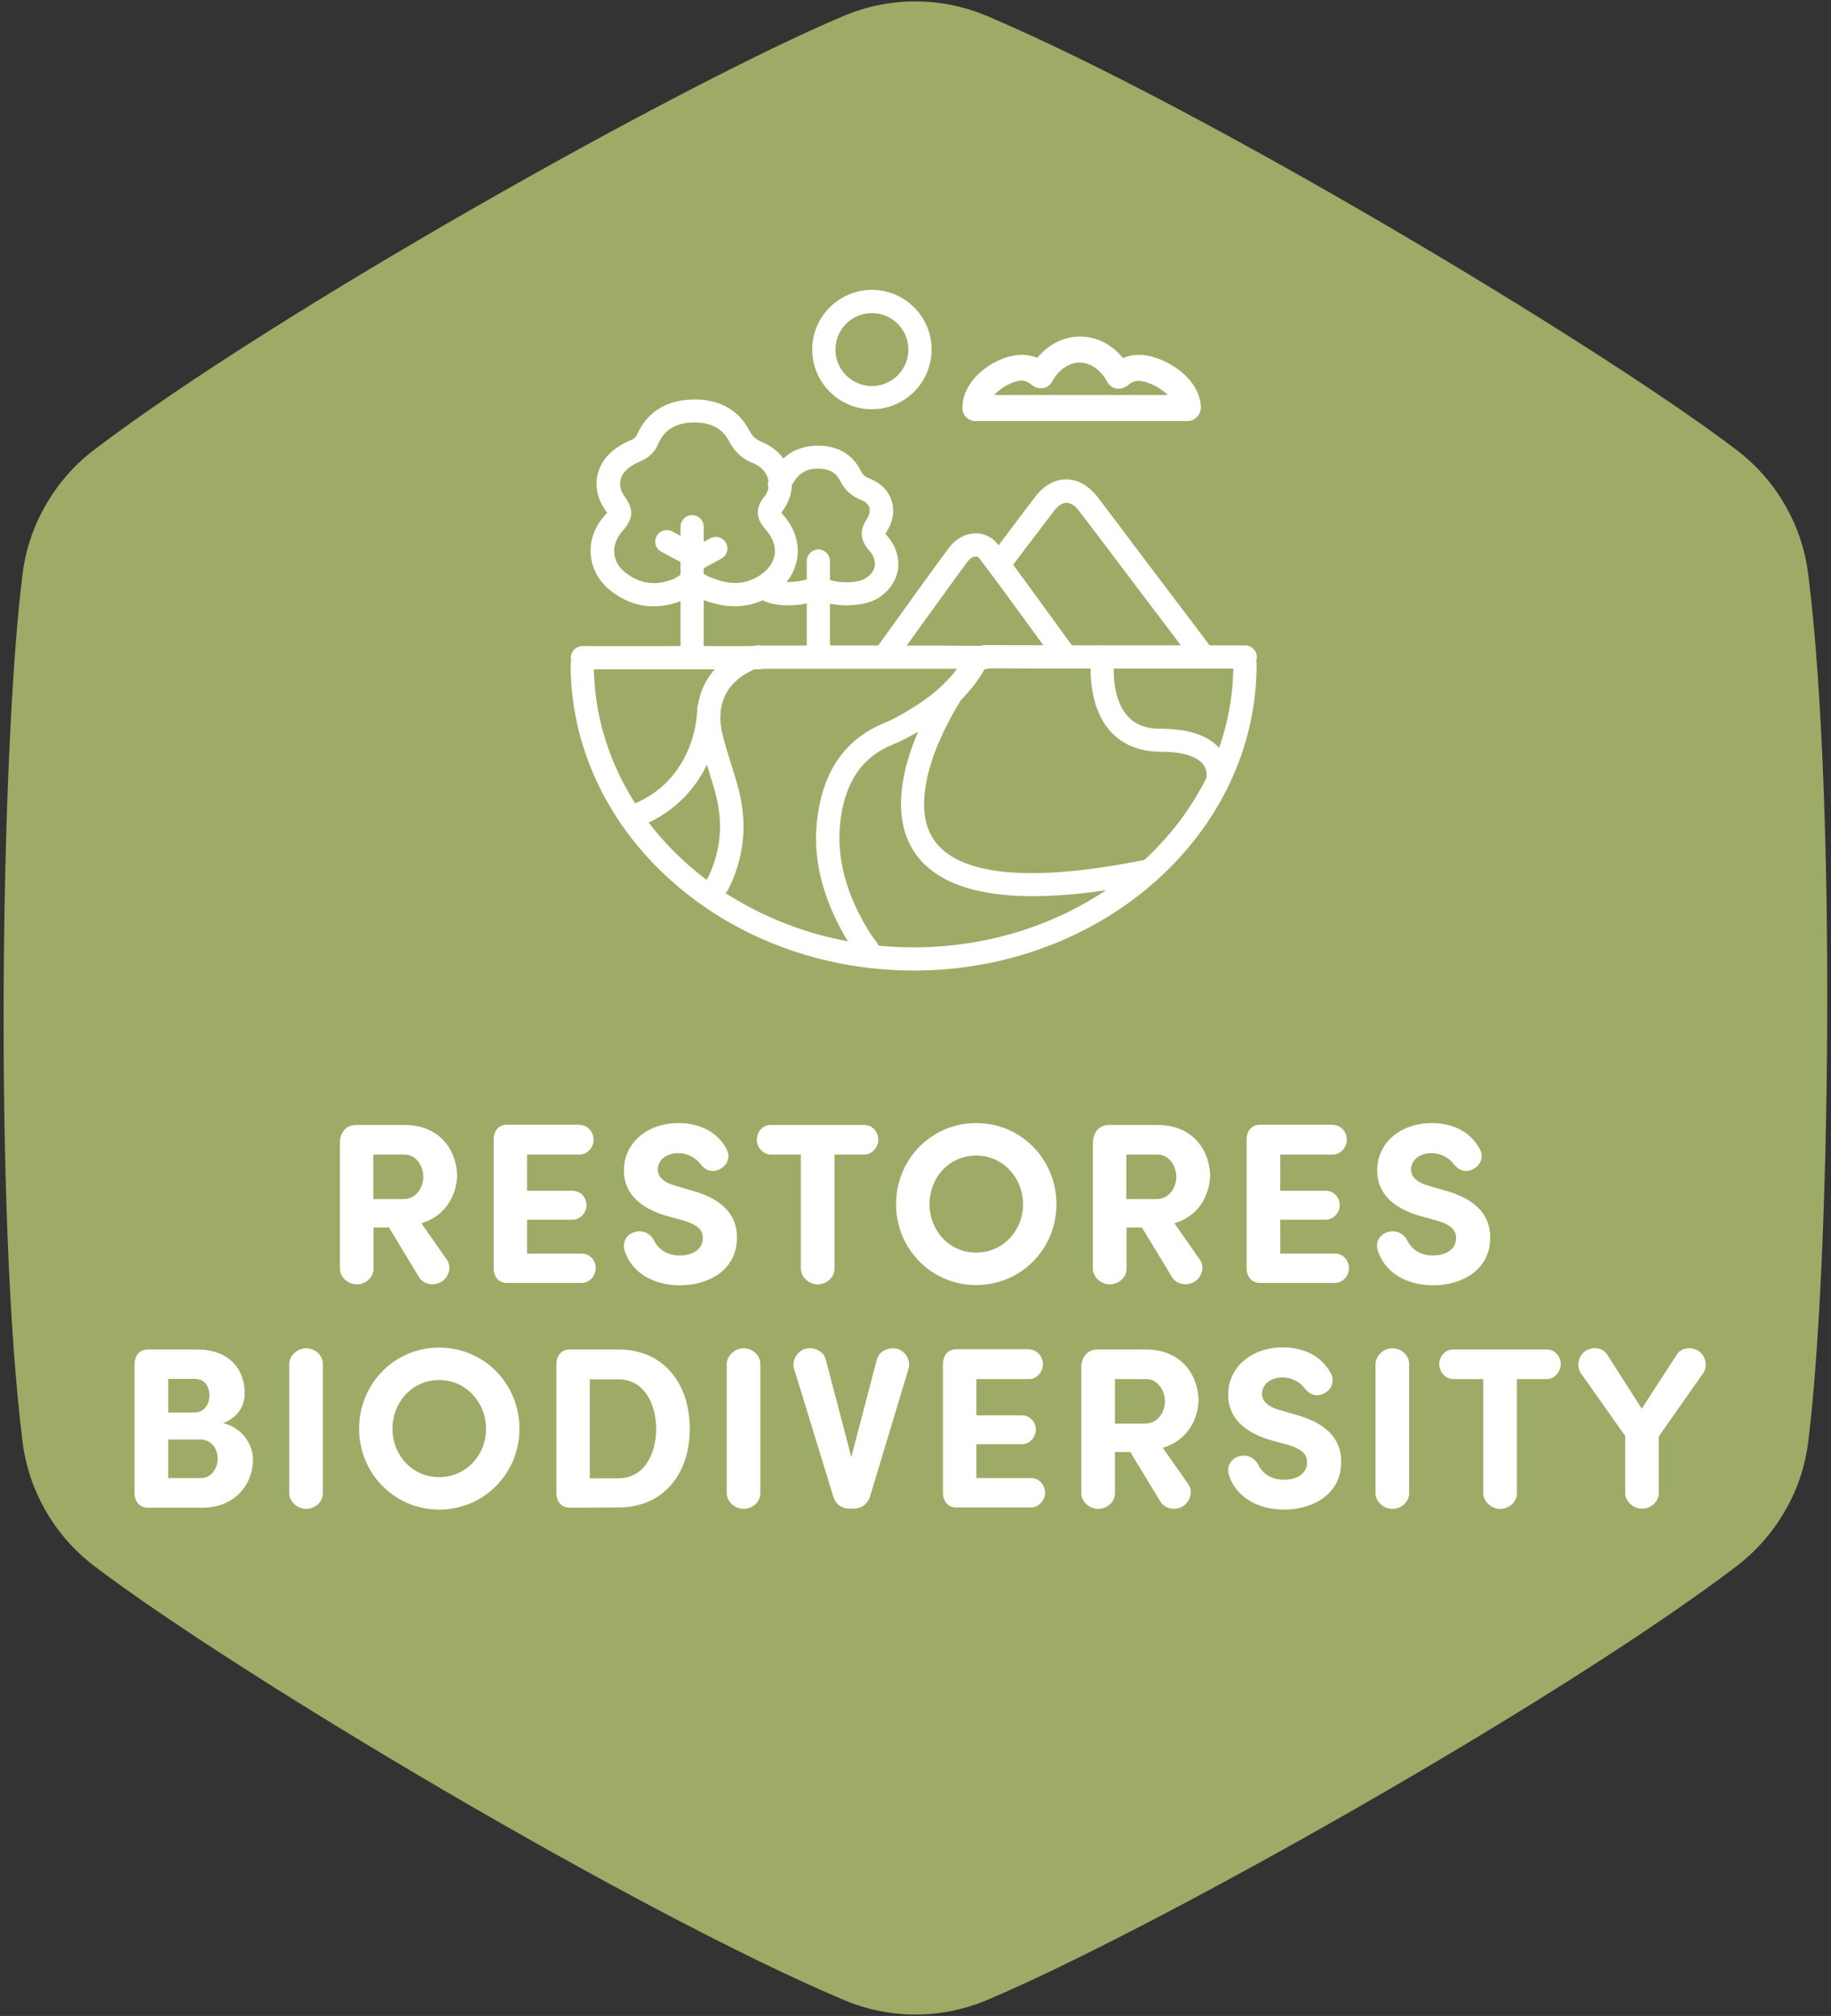 <svg version="1.1" id="Plastic-Free" xmlns="http://www.w3.org/2000/svg" xmlns:xlink="http://www.w3.org/1999/xlink" x="0px" y="0px" viewBox="0 0 773 851.2" style="enable-background:new 0 0 773 851.2;" xml:space="preserve">
<rect x="0" y="0" width="773" height="851.2" fill="#333333" stroke="none"/>
<style type="text/css">
	.st0{fill:#9DAB66;}
	.st1{fill:#FFFFFF;}
</style>
<g>
	<path class="st0" d="M9.5,242.6c1.3-10.5,4.6-20.3,9.9-29.5s12.1-16.9,20.5-23.3C116.4,131.7,287,35.9,356,6.8
		c9.7-4.1,19.8-6.2,30.4-6.2c10.5,0,20.7,2.1,30.4,6.2c88.4,37.4,256.4,137.7,316.1,183c8.4,6.4,15.3,14.1,20.6,23.3
		s8.6,19,9.9,29.5c12,95.5,9.3,291.6,0,366.1c-1.3,10.5-4.6,20.3-9.9,29.4c-5.3,9.1-12.1,16.9-20.5,23.3
		c-76.5,58.1-247.1,153.9-316.1,183c-9.7,4.1-19.8,6.2-30.4,6.2c-10.5,0-20.7-2.1-30.4-6.2C267.7,807,99.7,706.7,40,661.4
		c-8.4-6.4-15.3-14.1-20.6-23.3s-8.6-19-9.9-29.5C-2.4,513.2,0.2,317,9.5,242.6z"></path>
</g>
<g>
	<g>
		<path class="st1" d="M177.9,516.5l10.9,15.6c1.9,2.9,0.7,7.3-2.6,9.2c-3.1,1.8-7.4,1-9.2-1.9l-12.8-21.1h-6.5v17.4
			c0,3.6-3.2,6.6-7.1,6.6c-3.7,0-7.1-3.1-7.1-6.6v-53.4c0.1-4,2.5-7.3,6.8-7.3h20.5c14.9,0,22,10.7,22.2,21.5
			C192.6,505.3,187.7,513.6,177.9,516.5z M157.6,487.5v18.8h12.7c5.5,0,8.4-5,8.4-9.4c0-4.2-2.7-9.4-8-9.4H157.6z"></path>
	</g>
	<g>
		<path class="st1" d="M244.8,475c3.2,0,5.8,2.8,5.8,6.3c0,3.2-2.7,6.2-5.8,6.2h-22.3v15.3h19.3c3.2,0,5.8,2.7,5.8,6.1
			c0,3.2-2.7,6.1-5.8,6.1h-19.3v14.3h23.2c3.2,0,5.8,2.8,5.8,6.2c0,3.2-2.7,6.2-5.8,6.2H214c-3.6,0-5.5-2.7-5.6-6v-54.8
			c0.1-3.3,2-6,5.6-6h30.8V475z"></path>
	</g>
	<g>
		<path class="st1" d="M267.4,520.4c3.8-1.5,7.4,0.6,8.7,3.4c1.5,3,4.8,6.3,10.8,6.3c5.7,0,9.7-2.7,9.8-7.1c0.1-3-1.3-5.6-8-7.6
			l-8-2.2c-14.7-4.6-17.3-13-17.3-19c0-11.9,10.2-20,23-20c9.6,0,16.8,4.2,20.4,11.1c1.6,3.2,0.3,6.3-2.1,7.9
			c-3.5,2.2-6.6,1.3-8.9-1.6c-2.8-3.6-6.5-4.7-9.5-4.7c-4.9,0-8.6,2.9-8.6,6.9c0,1.7,0.7,4.9,7.2,6.8l7.9,2.3
			c16.2,4.7,18.5,13.8,18.3,20.2c-0.2,13.3-12.2,19.6-24,19.6s-20.4-5.7-23.3-14.3C262.6,524.9,264.1,521.6,267.4,520.4z"></path>
	</g>
	<g>
		<path class="st1" d="M352.3,487.5v48.2c0,3.6-3.2,6.6-7.1,6.6c-3.7,0-7.1-3.1-7.1-6.6v-48.2h-12.8c-3,0-5.8-3-5.8-6.2
			c0-3.5,2.6-6.3,5.8-6.3H365c3.2,0,5.8,2.8,5.8,6.3c0,3.2-2.8,6.2-5.8,6.2L352.3,487.5L352.3,487.5z"></path>
	</g>
	<g>
		<path class="st1" d="M412.1,474.2c19,0,33.9,15.3,33.9,34.3c0,18.8-14.9,34.1-33.9,34.1c-18.9,0-33.8-15.3-33.8-34.1
			C378.3,489.5,393.2,474.2,412.1,474.2z M412.1,528.9c11.3,0,19.8-9.2,19.8-20.4c0-11.1-8.4-20.6-19.8-20.6s-19.7,9.4-19.7,20.6
			C392.5,519.7,400.8,528.9,412.1,528.9z"></path>
	</g>
	<g>
		<path class="st1" d="M495.8,516.5l10.9,15.6c1.9,2.9,0.7,7.3-2.6,9.2c-3.1,1.8-7.4,1-9.2-1.9l-12.8-21.1h-6.5v17.4
			c0,3.6-3.2,6.6-7.1,6.6c-3.7,0-7.1-3.1-7.1-6.6v-53.4c0.1-4,2.5-7.3,6.8-7.3h20.5c14.9,0,22,10.7,22.2,21.5
			C510.5,505.3,505.7,513.6,495.8,516.5z M475.5,487.5v18.8h12.7c5.5,0,8.4-5,8.4-9.4c0-4.2-2.7-9.4-8-9.4H475.5z"></path>
	</g>
	<g>
		<path class="st1" d="M562.8,475c3.2,0,5.8,2.8,5.8,6.3c0,3.2-2.7,6.2-5.8,6.2h-22.3v15.3h19.3c3.2,0,5.8,2.7,5.8,6.1
			c0,3.2-2.7,6.1-5.8,6.1h-19.3v14.3h23.2c3.2,0,5.8,2.8,5.8,6.2c0,3.2-2.7,6.2-5.8,6.2h-31.8c-3.6,0-5.5-2.7-5.6-6v-54.8
			c0.1-3.3,2-6,5.6-6h30.9V475z"></path>
	</g>
	<g>
		<path class="st1" d="M585.4,520.4c3.8-1.5,7.4,0.6,8.7,3.4c1.5,3,4.8,6.3,10.8,6.3c5.7,0,9.7-2.7,9.8-7.1c0.1-3-1.3-5.6-8-7.6
			l-8-2.2c-14.7-4.6-17.3-13-17.3-19c0-11.9,10.2-20,23-20c9.6,0,16.8,4.2,20.4,11.1c1.6,3.2,0.3,6.3-2.1,7.9
			c-3.5,2.2-6.6,1.3-8.9-1.6c-2.8-3.6-6.5-4.7-9.5-4.7c-4.9,0-8.6,2.9-8.6,6.9c0,1.7,0.7,4.9,7.2,6.8l7.9,2.3
			c16.2,4.7,18.5,13.8,18.3,20.2c-0.2,13.3-12.2,19.6-24,19.6s-20.4-5.7-23.3-14.3C580.5,524.9,582.1,521.6,585.4,520.4z"></path>
	</g>
	<g>
		<path class="st1" d="M62.4,636.6c-3.6,0-5.6-2.8-5.6-6v-54.8c0.1-3.3,2-6,5.6-6h21.1c12,0,19.8,7.2,19.8,18.6
			c0,4.4-2.2,9.9-9.1,12.5c8.8,2.2,12.6,9.8,12.6,15.2c0,11.1-8,20.5-21.3,20.5H62.4z M82.2,596.4c3.7,0,6.2-3.1,6.2-7.1
			c0-4.2-2.1-7.1-6.3-7.1H71v14.2L82.2,596.4L82.2,596.4z M71,607.7v16.4h13.7c4.8,0,7.2-4.4,7.2-8.3c0-3.8-2.4-8-7.5-8H71V607.7z"></path>
	</g>
	<g>
		<path class="st1" d="M136.3,630.5c0,3.6-3.2,6.6-7.1,6.6c-3.7,0-7.1-3.1-7.1-6.6v-54.6c0.1-3.5,3.4-6.6,7.1-6.6
			c3.9,0,7.1,3,7.1,6.6V630.5z"></path>
	</g>
	<g>
		<path class="st1" d="M185.4,569c19,0,33.9,15.3,33.9,34.3c0,18.8-14.9,34.1-33.9,34.1c-18.9,0-33.8-15.3-33.8-34.1
			C151.6,584.3,166.5,569,185.4,569z M185.4,623.7c11.3,0,19.8-9.2,19.8-20.4c0-11.1-8.4-20.6-19.8-20.6s-19.7,9.4-19.7,20.6
			C165.7,614.5,174.1,623.7,185.4,623.7z"></path>
	</g>
	<g>
		<path class="st1" d="M240.5,636.6c-3.6,0-5.6-2.8-5.6-6v-54.8c0.1-3.3,2-6,5.6-6h20.6c19.2,0,30.1,14.5,30.1,33.5
			c0,18.9-11,33.2-30.1,33.2L240.5,636.6L240.5,636.6z M249,624.2h12c10.7,0,16-9.9,16-20.8c0-11.1-5.3-21-16-21h-12V624.2z"></path>
	</g>
	<g>
		<path class="st1" d="M321,630.5c0,3.6-3.2,6.6-7.1,6.6c-3.7,0-7.1-3.1-7.1-6.6v-54.6c0.1-3.5,3.4-6.6,7.1-6.6c3.9,0,7.1,3,7.1,6.6
			V630.5z"></path>
	</g>
	<g>
		<path class="st1" d="M367.3,631.9c-1,3.1-3.5,5.1-7.1,5.1h-1.4c-3.7,0-6.1-2-7-5.1l-16.6-54.1c-1-3.4,1.5-7.5,4.9-8.3
			c3.7-0.9,7.7,1.1,8.5,4.5l10.8,41.2l10.8-41.2c0.9-3.4,4.8-5.3,8.5-4.5c3.5,0.9,5.9,4.9,4.9,8.3L367.3,631.9z"></path>
	</g>
	<g>
		<path class="st1" d="M434.5,569.8c3.2,0,5.8,2.8,5.8,6.3c0,3.2-2.7,6.2-5.8,6.2h-22.3v15.3h19.3c3.2,0,5.8,2.7,5.8,6.1
			c0,3.2-2.7,6.1-5.8,6.1h-19.3v14.3h23.2c3.2,0,5.8,2.8,5.8,6.2c0,3.2-2.7,6.2-5.8,6.2h-31.7c-3.6,0-5.5-2.7-5.6-6v-54.8
			c0.1-3.3,2-6,5.6-6h30.8V569.8z"></path>
	</g>
	<g>
		<path class="st1" d="M490.9,611.3l10.9,15.6c1.9,2.9,0.7,7.3-2.6,9.2c-3.1,1.8-7.4,1-9.2-1.9l-12.8-21.1h-6.5v17.4
			c0,3.6-3.2,6.6-7.1,6.6c-3.7,0-7.1-3.1-7.1-6.6v-53.4c0.1-4,2.5-7.3,6.8-7.3h20.5c14.9,0,22,10.7,22.2,21.5
			C505.7,600,500.8,608.4,490.9,611.3z M470.7,582.3v18.8h12.7c5.5,0,8.4-5,8.4-9.4c0-4.2-2.7-9.4-8-9.4L470.7,582.3L470.7,582.3z"></path>
	</g>
	<g>
		<path class="st1" d="M522.5,615.1c3.8-1.5,7.4,0.6,8.7,3.4c1.5,3,4.8,6.3,10.8,6.3c5.7,0,9.7-2.7,9.8-7.1c0.1-3-1.3-5.6-8-7.6
			l-8-2.2c-14.7-4.6-17.3-13-17.3-19c0-11.9,10.2-20,23-20c9.6,0,16.8,4.2,20.4,11.1c1.6,3.2,0.3,6.3-2.1,7.9
			c-3.5,2.2-6.6,1.3-8.9-1.6c-2.8-3.6-6.5-4.7-9.5-4.7c-4.9,0-8.6,2.9-8.6,6.9c0,1.7,0.7,4.9,7.2,6.8l7.9,2.3
			c16.2,4.7,18.5,13.8,18.3,20.2c-0.2,13.3-12.2,19.6-24,19.6s-20.4-5.7-23.3-14.3C517.7,619.7,519.2,616.4,522.5,615.1z"></path>
	</g>
	<g>
		<path class="st1" d="M594.9,630.5c0,3.6-3.2,6.6-7.1,6.6c-3.7,0-7.1-3.1-7.1-6.6v-54.6c0.1-3.5,3.4-6.6,7.1-6.6
			c3.9,0,7.1,3,7.1,6.6V630.5z"></path>
	</g>
	<g>
		<path class="st1" d="M640.4,582.3v48.2c0,3.6-3.2,6.6-7.1,6.6c-3.7,0-7.1-3.1-7.1-6.6v-48.2h-12.8c-3,0-5.8-3-5.8-6.2
			c0-3.5,2.6-6.3,5.8-6.3h39.7c3.2,0,5.8,2.8,5.8,6.3c0,3.2-2.8,6.2-5.8,6.2H640.4z"></path>
	</g>
	<g>
		<path class="st1" d="M700.3,606.5v23.9c0,3.6-3.2,6.6-7.1,6.6c-3.7,0-7.1-3.1-7.1-6.6v-24.1l-18.8-26.6c-1.8-2.8-1-7.2,1.9-9.2
			c3-2,7.3-1.6,9.2,1.3l14.7,23l14.9-23c1.8-2.8,6.2-3.3,9.2-1.3c2.9,2,3.8,6.4,1.9,9.2L700.3,606.5z"></path>
	</g>
</g>
<g id="qFHQTm_00000028285715903038680310000001481665770948843150_">
	<g>
		<g>
			<path class="st1" d="M367.3,407.7c-1.7,0-3.3-0.9-4.2-2.4c-0.7-1.1-1.5-2.3-2.3-3.5s-1.7-2.4-2.5-3.7
				C346.1,378,342,358.9,346,339.7c3.4-16.7,12.4-28.2,26.8-34.2c3.7-1.5,7.3-3.5,9.9-5.1c11.7-6.8,19.4-14,24.4-22.7
				c2-3.6,4.8-5.2,8.9-5.2l0,0c2.7,0,4.9,2.2,4.9,4.9c0,2.7-2.2,4.9-4.9,4.9l0,0c-0.1,0-0.1,0-0.2,0c0,0.1-0.1,0.1-0.1,0.2
				c-5.8,10.3-14.7,18.7-28,26.4c-2.9,1.7-6.9,3.9-11.1,5.6c-11.4,4.7-18.2,13.6-21,27.1c-3.4,16.7,0.2,33.5,11.1,51.4
				c0.6,1,1.3,2,2.1,3.1c1,1.3,2,2.7,2.8,4.3c1.4,2.3,0.6,5.3-1.8,6.7C369,407.5,368.2,407.7,367.3,407.7z"></path>
		</g>
		<g>
			<path class="st1" d="M482.3,282.3c-22,0-44.4,0-66.4-0.1c-2.7,0-4.9-2.2-4.9-4.9c0-2.7,2.2-4.9,4.9-4.9l0,0
				c28.8,0.1,58,0.1,86.3,0.1h23.5c2.7,0,4.9,2.2,4.9,4.9s-2.2,4.9-4.9,4.9h-23.5C495.6,282.3,489,282.3,482.3,282.3z"></path>
		</g>
		<g>
			<path class="st1" d="M302.9,378.4c-0.7,0-1.5-0.2-2.2-0.5c-2.4-1.2-3.4-4.2-2.2-6.6c5.6-11,6.9-22.8,3.9-34.9
				c-0.9-3.8-2.2-7.6-3.3-11.4c-1.3-4.1-2.6-8.4-3.7-12.8c-4-16.7,2.7-31,18-38.1c2.2-1,4.6-1.6,7-1.6l0,0c2.7,0,4.9,2.2,4.9,4.9
				c0,2.7-2.2,4.9-4.9,4.9c-0.9,0-2,0.2-2.8,0.7c-11.1,5.2-15.6,14.8-12.6,27c1,4,2.2,8,3.5,12.1c1.2,3.9,2.5,7.9,3.5,11.9
				c3.6,14.5,2,28.5-4.6,41.7C306.4,377.4,304.7,378.4,302.9,378.4z"></path>
		</g>
		<g>
			<path class="st1" d="M415.9,282.5c-0.1,0-0.2,0-0.3,0c-1.3-0.1-15.8-0.1-17.1-0.1h-9.2c-22.6,0-46,0-69,0l0,0
				c-2.7,0-4.9-2.2-4.9-4.9c0-2.7,2.2-4.9,4.9-4.9c23-0.1,46.4-0.1,69,0h9.2c0.1,0,16.1,0.1,17.7,0.2c2.7,0.1,4.8,2.5,4.6,5.2
				C420.7,280.4,418.5,282.5,415.9,282.5z"></path>
		</g>
		<g>
			<path class="st1" d="M275.9,256c-6.4,0-12.5-2.2-18-6.5c-5-3.9-8-9.3-8.5-15.2c-0.5-6,1.6-11.9,6-16.7c0.5-0.5,0.8-0.9,0.9-1.1
				c-0.2-0.3-0.4-0.6-0.8-1.2c-5.6-7.9-4.7-17.5,2.1-24c2.2-2.1,5.1-3.9,8.6-5.4c1.7-0.7,2.2-1.3,2.7-2.3c4-9.2,11.8-14.4,22.8-14.9
				c11.3-0.5,20,4.1,24.6,13c1.4,2.6,2.7,3.8,5.3,4.9c6.1,2.5,10.5,7.3,12.1,13.3c1.5,5.6,0.1,11.6-3.8,16.4c0,0.1-0.1,0.1-0.1,0.1
				c0.2,0.2,0.4,0.5,0.8,1c4.5,5,6.7,11.1,6.1,17.2c-0.6,6.1-3.9,11.6-9.3,15.6c-6.7,5-14.3,6.7-22.7,5.3c-1.4-0.3-7.7-1.5-12.4-4.4
				c-1.7,1.2-3.4,2.1-3.9,2.3c-0.1,0-0.2,0.1-0.2,0.1C284,255.2,279.9,256,275.9,256z M293.5,178.4c-0.4,0-0.9,0-1.4,0
				c-7.1,0.3-11.8,3.3-14.2,9c-1.9,4.5-5.2,6.4-7.8,7.5c-2.4,1-4.3,2.2-5.6,3.5c-3.3,3.1-3.6,7.3-0.8,11.2c4,5.6,3.7,9.4-0.9,14.6
				c-2.5,2.8-3.7,6.1-3.5,9.3c0.3,3.2,1.9,6.1,4.8,8.3c6.1,4.8,12.8,5.7,20.4,2.6c1.2-0.6,2.9-1.7,3.4-2.3c1.4-1.9,3.9-2.4,6-1.5
				c1,0.1,1.9,0.6,2.7,1.3c1.9,1.7,7,3.3,10,3.9c5.6,1,10.6-0.2,15.1-3.5c3.2-2.4,5.1-5.4,5.4-8.7s-1-6.7-3.6-9.7
				c-1.6-1.8-6.5-7.1-1.1-13.8c2-2.4,2.6-5.1,1.9-7.8c-0.8-2.9-3-5.4-6.3-6.7c-4.8-1.9-7.9-4.8-10.3-9.5
				C304.9,181,300.2,178.4,293.5,178.4z"></path>
		</g>
		<g>
			<path class="st1" d="M320.4,282.6h-74.5c-2.7,0-4.9-2.2-4.9-4.9s2.2-4.9,4.9-4.9h74.5c2.7,0,4.9,2.2,4.9,4.9
				S323.1,282.6,320.4,282.6z"></path>
		</g>
		<g>
			<path class="st1" d="M507.4,281c-1.5,0-2.9-0.7-3.9-1.9l-7.3-9.7c-7.5-9.9-14.8-19.5-22.1-29.2l-4.3-5.7
				c-4.7-6.3-9.5-12.5-14.2-18.7c-1.7-2.3-3.6-3.5-5.4-3.5l0,0c-1.7,0-3.5,1.2-5.2,3.4c-4,5.3-8.1,10.7-12.1,15.9
				c-1.7,2.3-3.5,4.6-5.2,6.9c-1.6,2.2-4.7,2.6-6.9,1c-2.2-1.6-2.6-4.7-1-6.9c1.7-2.3,3.5-4.6,5.2-6.9c4-5.3,8-10.7,12.1-16
				c3.6-4.7,8.2-7.3,13-7.3l0,0c4.9,0,9.5,2.6,13.2,7.4c4.8,6.2,9.5,12.5,14.2,18.8l4.3,5.7c7.3,9.6,14.6,19.3,22.1,29.2l7.3,9.7
				c1.6,2.2,1.2,5.2-1,6.9C509.5,280.7,508.5,281,507.4,281z"></path>
		</g>
		<g>
			<path class="st1" d="M357.5,255.6c-3.8,0-7.5-0.6-10.5-1.6c-2.6-0.9-3.9-3.7-3-6.2c0.9-2.6,3.7-3.9,6.2-3
				c4.6,1.6,11.9,1.4,15-0.5c2.4-1.4,3.8-3.3,4.1-5.4c0.3-2.1-0.5-4.4-2.4-6.5c-3.8-4.4-4.1-8.4-1-13.2c1.2-1.7,1.5-3.5,1.1-4.9
				c-0.5-1.7-2.2-2.7-3.4-3.2c-4.2-1.6-7-4.2-9.1-8.4c-0.6-1.2-2.5-5-9.7-4.8c-4.4,0.1-7.4,1.9-9.9,5.9c-0.5,0.7-0.9,1.6-1.3,2.6
				c-1,2.5-3.8,3.8-6.3,2.8s-3.8-3.8-2.8-6.3c0.6-1.6,1.3-2.9,2.1-4.2c4.2-6.8,10.2-10.3,17.9-10.5c8.6-0.3,15.2,3.4,18.7,10.2
				c1,2.1,2,3,4,3.7c4.6,1.8,7.9,5.1,9.2,9.3c1.4,4.3,0.6,9-2.2,13.3c-0.2,0.3-0.3,0.5-0.4,0.7c0.1,0.2,0.3,0.4,0.6,0.7
				c3.8,4.3,5.4,9.4,4.7,14.4c-0.8,5-3.9,9.3-8.8,12.3C366.9,254.7,362.2,255.6,357.5,255.6z"></path>
		</g>
		<g>
			<path class="st1" d="M332.8,255.6c-3.7,0-7.3-0.5-10.2-1.8c-2.5-1.1-3.6-4-2.5-6.5s4-3.6,6.5-2.5c3.4,1.5,10.1,1.1,14.1-0.2
				c2.6-0.8,5.3,0.6,6.2,3.1c0.8,2.6-0.6,5.3-3.1,6.2C340.8,255,336.8,255.6,332.8,255.6z"></path>
		</g>
		<g>
			<path class="st1" d="M374.4,280.8c-1,0-2-0.3-2.9-0.9c-2.2-1.6-2.7-4.6-1.1-6.8l5.2-7.3c3.7-5.1,7.3-10,10.8-15
				c1.3-1.8,2.6-3.7,4-5.5c3.4-4.7,6.8-9.5,10.4-14.2c2.8-3.7,7-5.9,11.2-5.9l0,0c3.7,0,7,1.7,9.2,4.6c7.8,10.2,15.1,20.4,22.9,31.1
				c2.9,4,5.9,8.1,8.9,12.2c1.6,2.2,1.1,5.3-1.1,6.8c-2.2,1.6-5.3,1.1-6.8-1.1c-3-4.1-6-8.2-8.9-12.2c-7.8-10.7-15.1-20.8-22.8-30.9
				c-0.2-0.3-0.6-0.7-1.4-0.7l0,0c-1.2,0-2.5,0.8-3.4,2c-3.5,4.6-6.9,9.4-10.3,14.1c-1.3,1.8-2.7,3.7-4,5.5
				c-3.6,4.9-7.1,9.9-10.8,15l-5.2,7.3C377.4,280.1,375.9,280.8,374.4,280.8z"></path>
		</g>
		<g>
			<path class="st1" d="M345.5,282.2c-2.7,0-4.9-2.2-4.9-4.9v-40.4c0-2.7,2.2-4.9,4.9-4.9s4.9,2.2,4.9,4.9v40.4
				C350.4,280,348.2,282.2,345.5,282.2z"></path>
		</g>
		<g>
			<path class="st1" d="M292.2,282.2c-2.7,0-4.9-2.2-4.9-4.9v-54.9c0-2.7,2.2-4.9,4.9-4.9s4.9,2.2,4.9,4.9v54.9
				C297.1,280,294.9,282.2,292.2,282.2z"></path>
		</g>
		<g>
			<path class="st1" d="M292.2,241.9c-1.8,0-3.4-0.9-4.3-2.6c-1.3-2.4-0.4-5.4,2-6.6l10-5.4c2.4-1.3,5.4-0.4,6.6,2
				c1.3,2.4,0.4,5.4-2,6.6l-10,5.4C293.8,241.7,293,241.9,292.2,241.9z"></path>
		</g>
		<g>
			<path class="st1" d="M289.8,238c-0.8,0-1.6-0.2-2.3-0.6l-8.3-4.4c-2.4-1.3-3.3-4.2-2-6.6s4.2-3.3,6.6-2l8.3,4.4
				c2.4,1.3,3.3,4.2,2,6.6C293.3,237.1,291.6,238,289.8,238z"></path>
		</g>
		<g>
			<g>
				<path class="st1" d="M501.3,177.8h-89.5c-3,0-5.5-2.5-5.5-5.5c0-6,3.2-11.8,9.1-16.4c4.9-3.8,10.9-6.1,16-6.1
					c2.2,0,4.4,0.4,6.5,1.3c4.7-5.7,11.2-9,18.1-9s13.4,3.3,18.1,9.1c2.1-0.9,4.3-1.4,6.7-1.4c10.3,0,26.2,9.7,26.2,22.5
					C506.8,175.3,504.3,177.8,501.3,177.8z M419.7,166.8H493c-0.7-0.7-1.5-1.4-2.5-2.1c-3.7-2.7-7.8-3.9-9.9-3.9
					c-1.4,0-2.8,0.5-4.1,1.6c-0.3,0.3-0.6,0.5-1,0.7l-0.1,0.1c-0.2,0.1-0.4,0.2-0.6,0.3c-2.7,1.4-6,0.4-7.4-2.3
					c-2.7-5.1-7.1-8.1-11.6-8.1s-8.9,3-11.6,8c-1.4,2.7-4.7,3.6-7.4,2.2l-0.5-0.3c-0.3-0.2-0.7-0.4-1-0.7c-1.3-1.1-2.6-1.6-4.1-1.6
					C427.9,160.8,422.8,163.4,419.7,166.8z"></path>
			</g>
		</g>
		<g>
			<path class="st1" d="M368.1,172.8c-13.9,0-25.2-11.3-25.2-25.2s11.3-25.2,25.2-25.2c13.9,0,25.2,11.3,25.2,25.2
				S382,172.8,368.1,172.8z M368.1,132.2c-8.5,0-15.4,6.9-15.4,15.4s6.9,15.4,15.4,15.4s15.4-6.9,15.4-15.4S376.6,132.2,368.1,132.2
				z"></path>
		</g>
		<g>
			<path class="st1" d="M385.8,409.8c-79.9,0-144.9-58-144.9-129.4c0-2.7,2.2-4.9,4.9-4.9s4.9,2.2,4.9,4.9
				c0,66,60.6,119.6,135,119.6c74.5,0,135-53.7,135-119.6c0-2.7,2.2-4.9,4.9-4.9s4.9,2.2,4.9,4.9
				C530.6,351.8,465.6,409.8,385.8,409.8z"></path>
		</g>
		<g>
			<path class="st1" d="M436,378.4c-24.9,0-41.6-6.2-49.9-18.5c-17.6-26.3,10.9-69,12.1-70.8c1.5-2.2,4.6-2.8,6.8-1.3
				c2.2,1.5,2.8,4.6,1.3,6.8c-0.1,0.2-6.8,10.3-11.6,22.9c-4.1,11.1-7.6,26.5-0.5,37c10.4,15.5,41.6,18.3,90.4,8.3
				c2.7-0.5,5.2,1.2,5.8,3.8s-1.2,5.2-3.8,5.8C467.1,376.4,450.2,378.4,436,378.4z"></path>
		</g>
		<g>
			<path class="st1" d="M266.2,350.1c-2,0-3.9-1.3-4.6-3.3c-0.9-2.6,0.5-5.3,3-6.2c29.9-10.3,29.8-41.1,29.8-41.4
				c0-2.7,2.1-4.9,4.8-5c2.7-0.1,4.9,2.1,5,4.8c0,0.4,0.1,9.8-4.3,20.6c-4.1,10.1-13,23.6-32.1,30.2
				C267.3,350,266.8,350.1,266.2,350.1z"></path>
		</g>
		<g>
			<path class="st1" d="M514,335.2c-0.4,0-0.9-0.1-1.3-0.2c-2.6-0.7-4.1-3.4-3.4-6c0-0.1,0.8-3.4-1.4-6.3c-2.7-3.4-8.9-5.3-17.9-5.3
				s-16.2-3-21.4-8.8c-10.3-11.8-8-30.9-7.9-31.7c0.3-2.7,2.8-4.6,5.5-4.2c2.7,0.3,4.6,2.8,4.2,5.5l0,0c0,0.2-1.9,15.6,5.5,24
				c3.2,3.7,7.8,5.5,14,5.5c12.4,0,21.1,3.1,25.7,9.2c5.1,6.6,3.2,13.9,3,14.7C518.1,333.8,516.1,335.2,514,335.2z"></path>
		</g>
	</g>
</g>
</svg>
